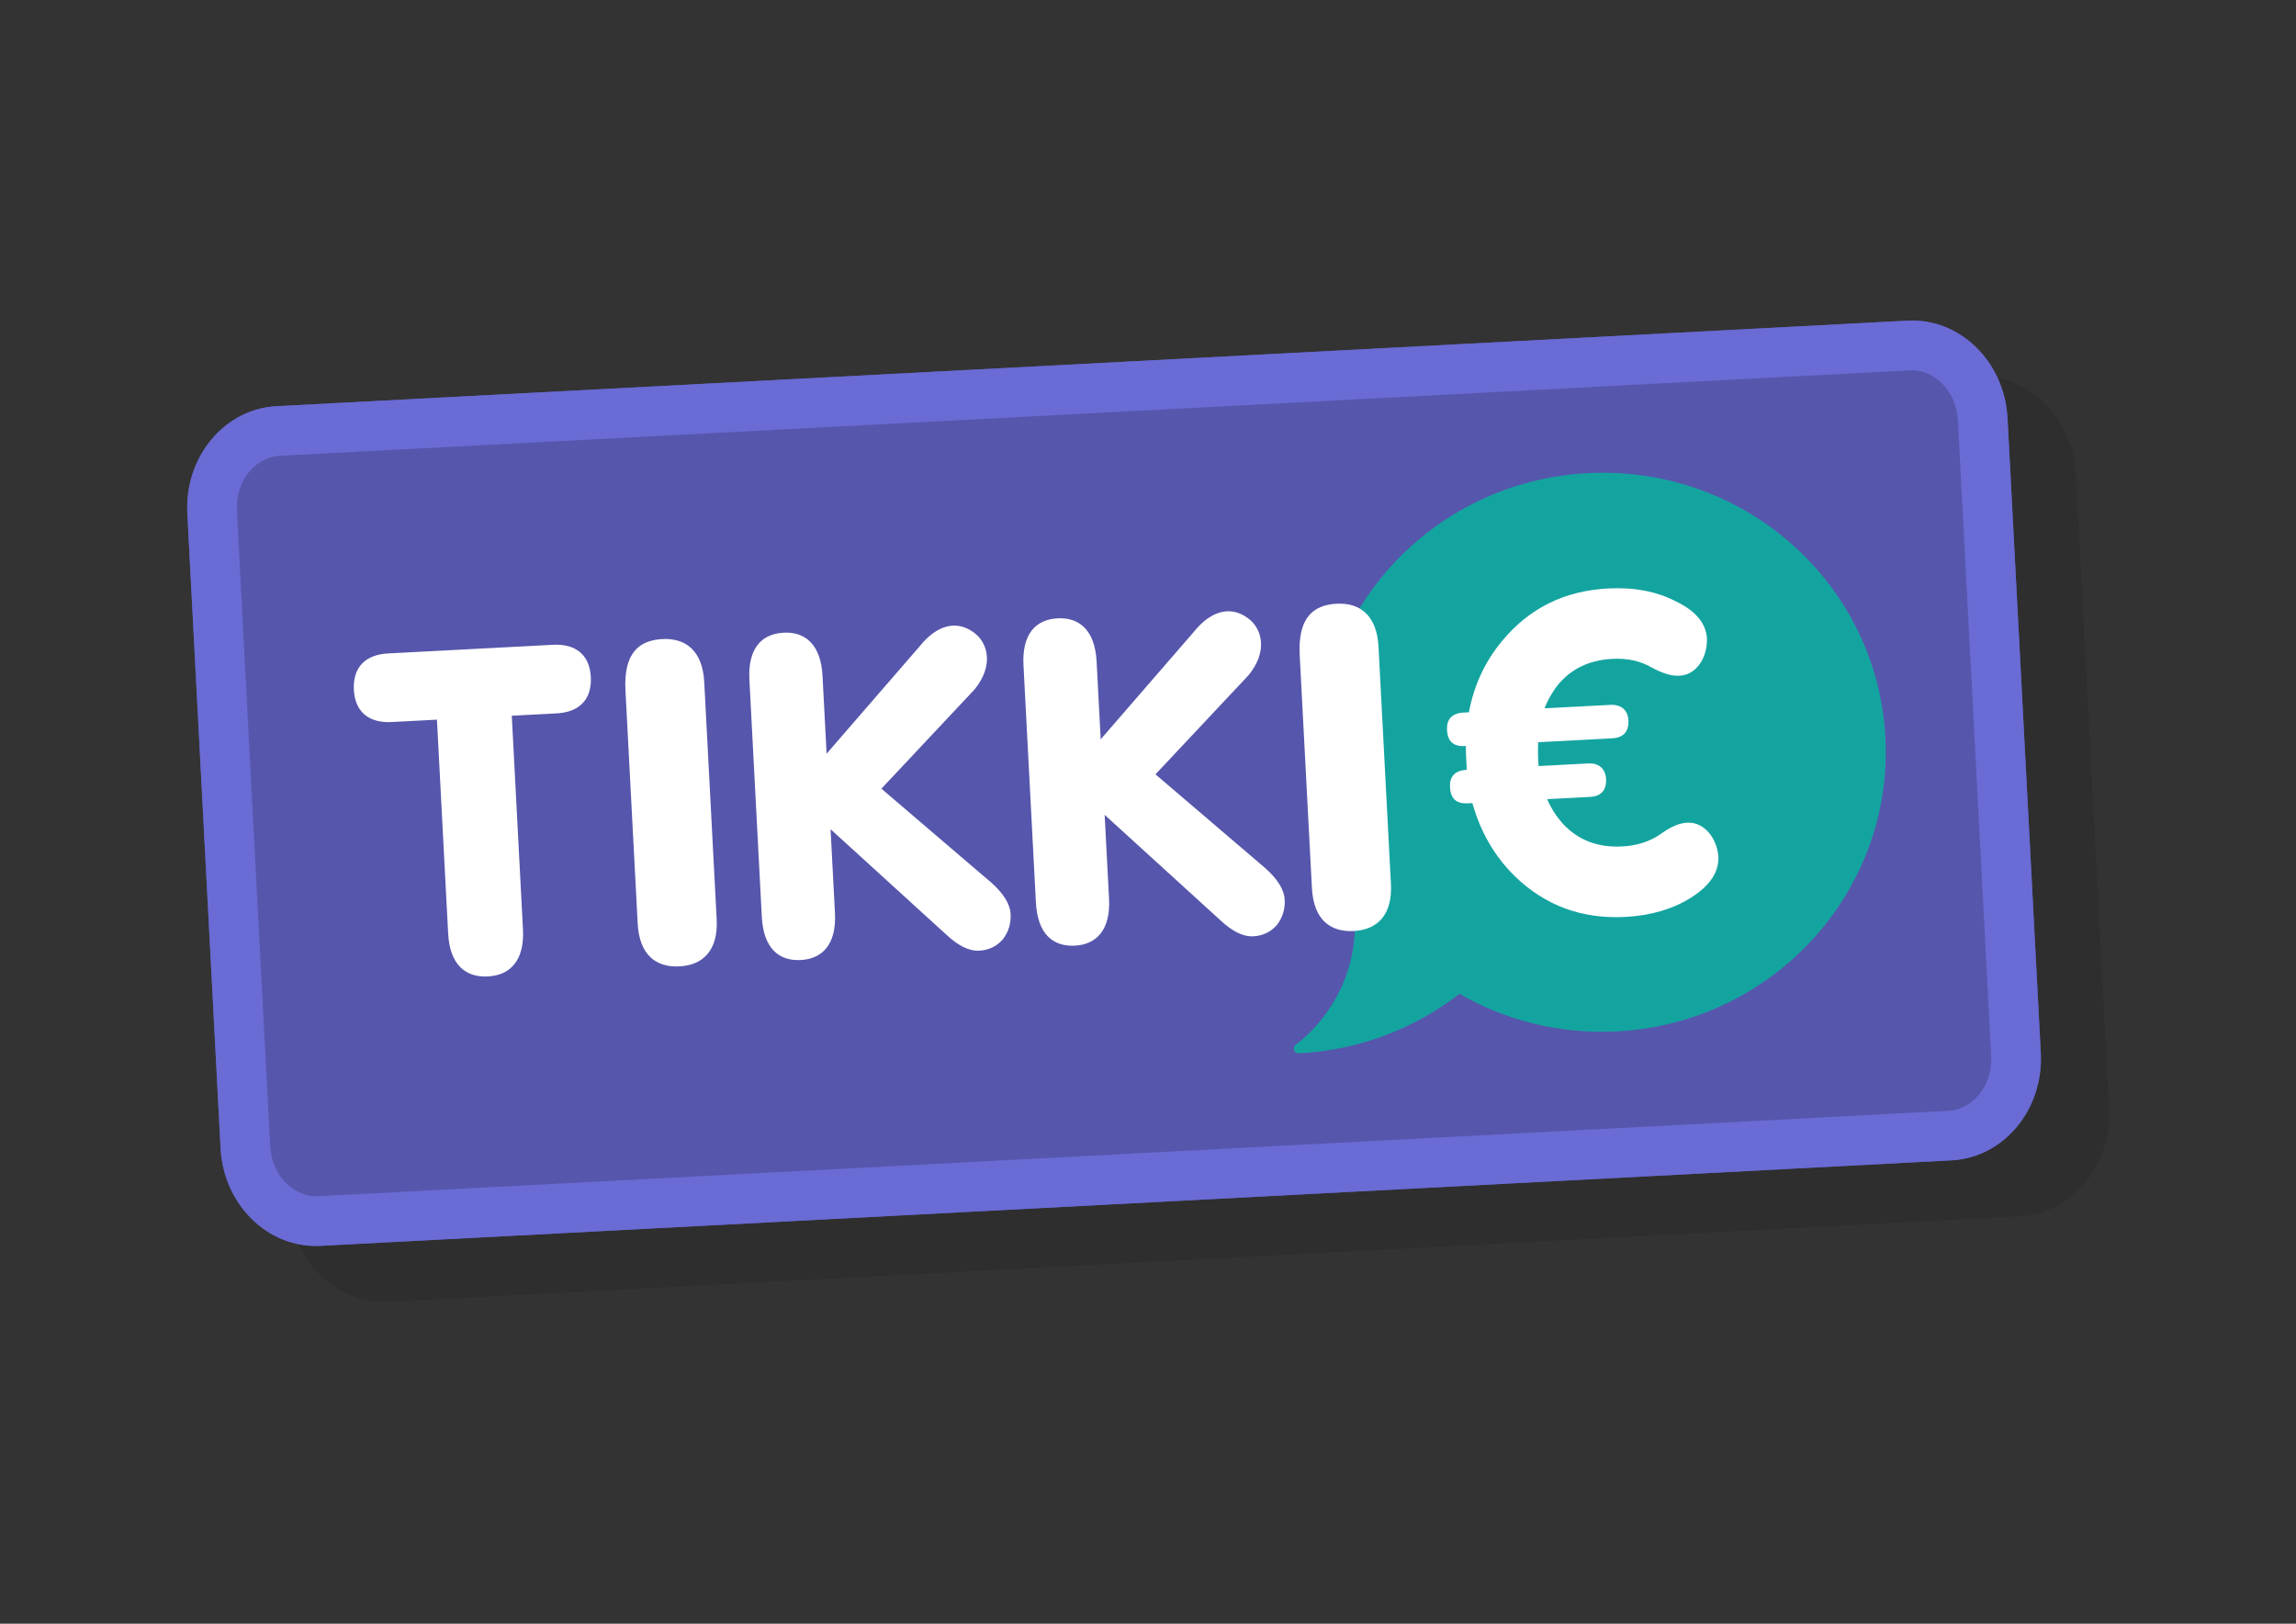 <?xml version="1.0" encoding="utf-8"?>
<!-- Generator: Adobe Illustrator 28.4.1, SVG Export Plug-In . SVG Version: 6.00 Build 0)  -->
<svg version="1.0" id="katman_1" xmlns="http://www.w3.org/2000/svg" xmlns:xlink="http://www.w3.org/1999/xlink" x="0px" y="0px"
	 viewBox="0 0 841.89 595.28" style="enable-background:new 0 0 841.89 595.28;" xml:space="preserve">
<rect x="0" y="0" width="841.89" height="595.28" fill="#333333" stroke="none"/>
<style type="text/css">
	.st0{fill-opacity:0.1;}
	.st1{fill:#5656AC;}
	.st2{fill-rule:evenodd;clip-rule:evenodd;fill:#6A6BD4;}
	.st3{fill-rule:evenodd;clip-rule:evenodd;fill:#14A4A0;}
	.st4{fill-rule:evenodd;clip-rule:evenodd;fill:#FFFFFF;}
</style>
<path class="st0" d="M93.74,208.83c-1.09-20.76,13.55-38.41,32.7-39.42l598.09-31.35c19.15-1,35.55,15.02,36.64,35.78l12.19,232.64
	c1.09,20.76-13.55,38.41-32.7,39.42l-598.09,31.35c-19.15,1-35.55-15.02-36.64-35.78L93.74,208.83z"/>
<path class="st1" d="M68.69,188.33c-1.09-20.76,13.55-38.42,32.7-39.42l598.08-31.35c19.15-1,35.56,15.02,36.64,35.78l12.19,232.64
	c1.09,20.76-13.55,38.41-32.7,39.42l-598.09,31.35c-19.15,1-35.55-15.02-36.64-35.78L68.69,188.33z"/>
<path class="st2" d="M700.43,135.77l-598.09,31.35c-7.74,0.41-16.09,8.13-15.46,20.26l12.19,232.64
	c0.63,12.13,9.75,18.94,17.49,18.54l598.09-31.34c7.74-0.41,16.09-8.13,15.46-20.26l-12.19-232.64
	C717.28,142.18,708.17,135.36,700.43,135.77L700.43,135.77z M101.39,148.92c-19.15,1-33.79,18.65-32.7,39.41l12.19,232.64
	c1.09,20.76,17.49,36.78,36.64,35.78l598.09-31.35c19.15-1,33.79-18.65,32.7-39.42l-12.19-232.64
	c-1.09-20.76-17.49-36.78-36.64-35.78L101.39,148.92L101.39,148.92z"/>
<path class="st3" d="M582.17,173.47c-57.32,3-101.38,51.25-98.42,107.76c0.62,12.12,3.43,24.02,8.27,35.15
	c2.74,6.08,4.35,12.71,4.72,19.75c0.99,18.9-7.65,36.08-21.68,46.98c-1.33,1.03-0.54,3.15,1.15,3.06l0.06,0
	c22.28-1.17,42.55-9.17,58.87-21.81c16.89,9.72,36.76,14.86,57.77,13.76c57.32-3,101.38-51.25,98.42-107.76
	C688.36,213.84,639.49,170.46,582.17,173.47L582.17,173.47z"/>
<path class="st4" d="M538.32,294.51c-4.26,0.22-6.41-1.61-6.64-5.97c-0.19-3.71,1.74-6.08,5.99-6.3l0.16-0.01l-0.16-3.07
	c-0.09-1.78-0.2-3.71-0.14-5.66l-0.31,0.02c-4.26,0.22-6.41-1.61-6.64-5.97c-0.19-3.71,1.74-6.08,5.99-6.3l2.05-0.11
	c1.85-9.97,5.97-18.76,12.22-26.21c9.96-12.02,22.91-18.36,38.83-19.19c9.3-0.49,17.6,1.02,24.75,4.69c7.3,3.5,11.01,8,11.45,13.32
	c0.36,6.94-3.56,13.46-9.71,13.94c-2.99,0.32-6.52-0.79-10.59-3.01c-4.08-2.38-8.87-3.42-14.39-3.13
	c-8.98,0.47-15.91,4.07-20.78,10.64c-1.62,2.35-3.07,4.85-4.04,7.49l24.12-1.26c3.94-0.21,6.43,1.93,6.62,5.64
	c0.23,4.36-2.04,6.42-5.98,6.63l-27.12,1.42c-0.05,1.95-0.11,3.89-0.02,5.67l0.16,3.07l18.29-0.96c3.79-0.2,6.27,1.94,6.47,5.65
	c0.23,4.36-2.04,6.42-5.82,6.62l-15.77,0.83c1.4,3.26,3.32,6.28,5.69,8.93c5.53,6.02,12.8,8.88,21.78,8.41
	c5.52-0.29,10.18-1.83,14-4.46c3.81-2.79,7.21-4.26,10.21-4.26c6.16-0.16,10.75,6.07,11.1,12.69c0.13,5.5-3.09,10.36-9.98,14.77
	c-6.73,4.24-14.83,6.6-24.13,7.09c-15.92,0.83-29.46-4.12-40.63-15.03c-7.5-7.38-12.56-16.34-15.47-26.71L538.32,294.51
	L538.32,294.51z M160.22,263.84l-16.6,0.87c-8.3,0.44-13.44-3.69-13.87-11.8c-0.43-8.27,4.25-12.92,12.55-13.35l60.48-3.17
	c8.3-0.44,13.44,3.7,13.86,11.8c0.44,8.27-4.25,12.92-12.55,13.35l-16.43,0.86l4.1,78.32c0.61,11.65-4.89,16.84-12.85,17.26
	c-8.13,0.43-13.98-4.17-14.59-15.82L160.22,263.84L160.22,263.84z M242.88,234.29c8.41-0.44,14.74,4.14,15.35,15.78l4.56,86.92
	c0.61,11.65-5.21,16.86-13.62,17.3c-8.59,0.45-14.74-4.14-15.35-15.78l-4.48-85.41C228.63,239.43,234.3,234.74,242.88,234.29
	L242.88,234.29z M304.55,304l1.61,30.72c0.61,11.65-4.76,16.84-12.54,17.24c-7.95,0.42-13.66-4.19-14.28-15.84l-4.55-86.92
	c-0.61-11.65,4.6-16.83,12.54-17.25c7.78-0.41,13.66,4.19,14.27,15.84l1.5,28.52l33.96-39.18c7.32-9.19,14.62-9.23,19.97-5.28
	c5.52,3.94,7.29,12.48,0.27,20.97l-34.11,36.32l40.31,34.45c4.52,4,6.89,7.93,7.07,11.48c0.19,3.54-0.81,6.64-2.83,9.29
	c-2.35,2.66-5.27,4-8.74,4.18c-3.48,0.18-7.39-1.64-11.75-5.65L304.55,304z M405.05,298.73l1.61,30.72
	c0.61,11.65-4.76,16.84-12.54,17.24c-7.95,0.41-13.66-4.19-14.28-15.84l-4.55-86.92c-0.61-11.65,4.6-16.83,12.54-17.24
	c7.78-0.41,13.66,4.19,14.27,15.84l1.5,28.52l33.96-39.18c7.32-9.18,14.62-9.23,19.97-5.28c5.52,3.94,7.29,12.48,0.27,20.97
	l-34.11,36.32l40.31,34.44c4.52,4,6.89,7.93,7.07,11.48c0.19,3.54-0.81,6.64-2.83,9.29c-2.35,2.66-5.27,4-8.74,4.18
	c-3.48,0.18-7.39-1.64-11.75-5.65L405.05,298.73L405.05,298.73z M490.12,221.33c8.41-0.44,14.74,4.14,15.35,15.78l4.55,86.92
	c0.61,11.65-5.21,16.86-13.62,17.3c-8.59,0.45-14.74-4.14-15.35-15.78l-4.48-85.41C475.86,226.48,481.53,221.78,490.12,221.33
	L490.12,221.33z"/>
</svg>
